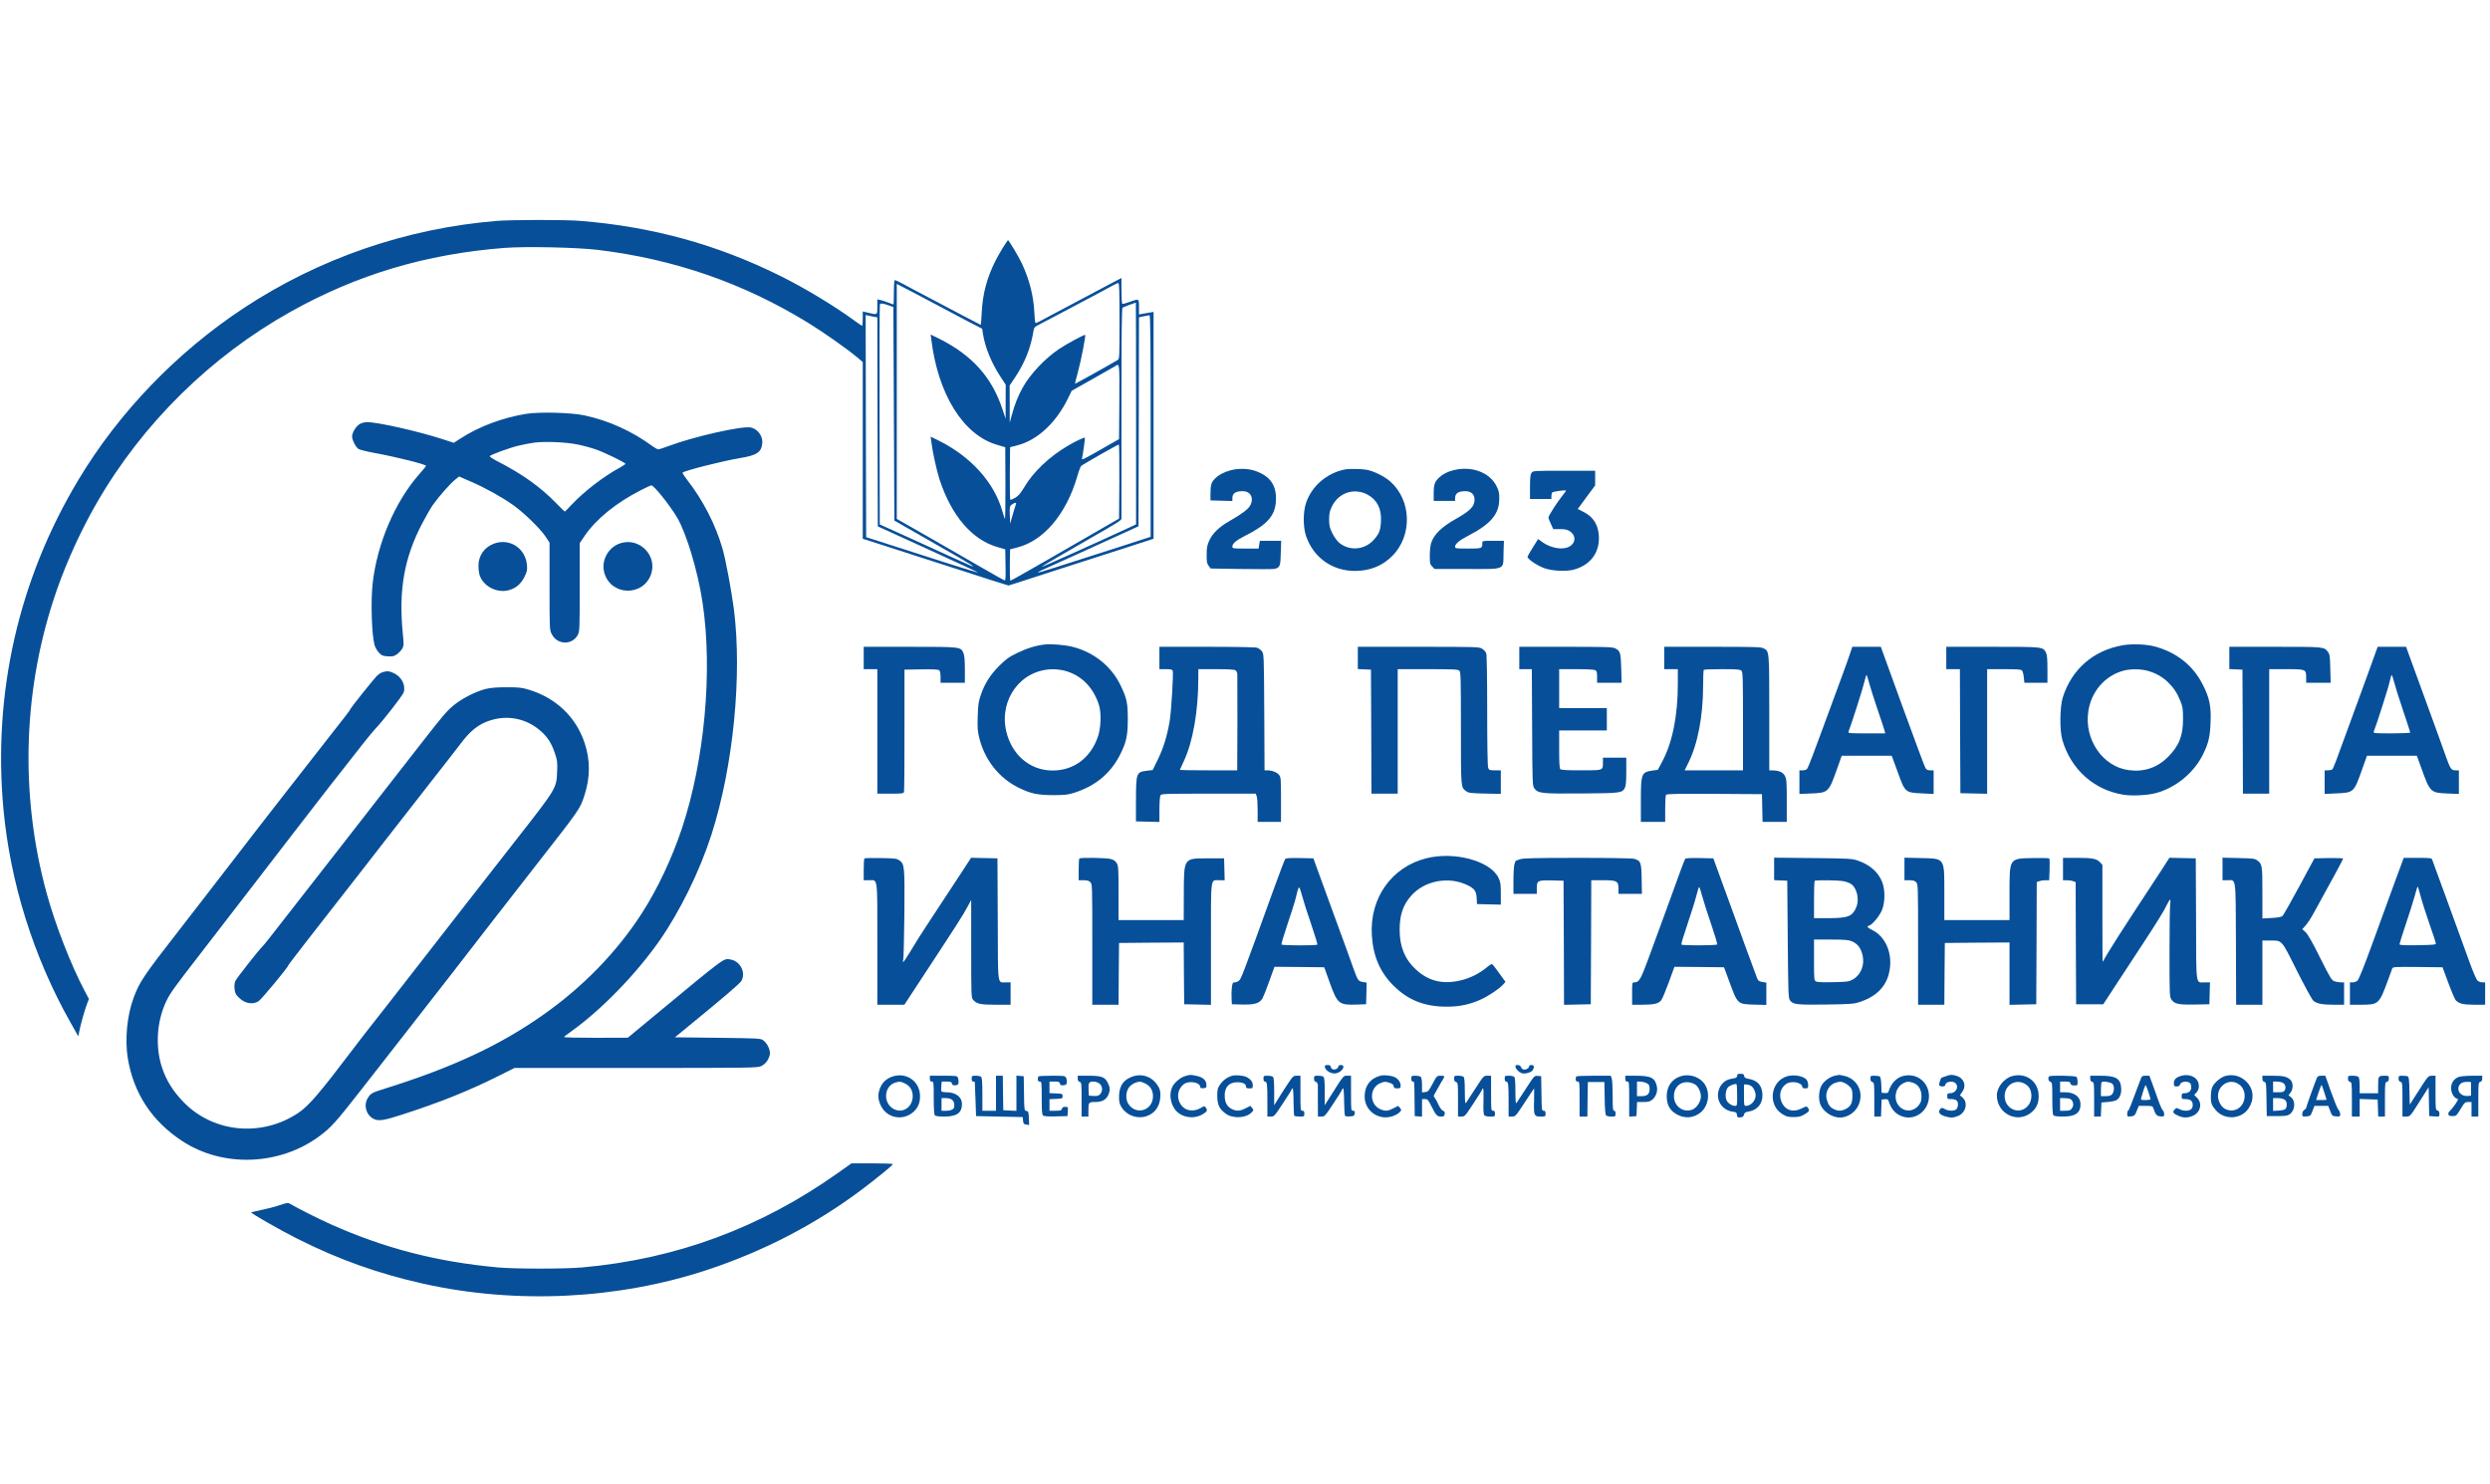 <?xml version="1.0" standalone="no"?>
<!DOCTYPE svg PUBLIC "-//W3C//DTD SVG 20010904//EN"
 "http://www.w3.org/TR/2001/REC-SVG-20010904/DTD/svg10.dtd">
<svg version="1.0" xmlns="http://www.w3.org/2000/svg"
 width="2560pt" height="1526pt" viewBox="0 0 2560 1526"
 preserveAspectRatio="xMidYMid meet">

<g transform="translate(0,1526) scale(0.1,-0.1)"
fill="#074F99" stroke="none">
<path d="M5110 12989 c-931 -76 -1826 -384 -2602 -895 -688 -453 -1284 -1071
-1701 -1766 -615 -1023 -881 -2191 -772 -3383 70 -758 308 -1519 686 -2191
l84 -149 13 65 c16 76 53 205 78 272 l18 47 -41 78 c-143 269 -304 684 -393
1008 -282 1029 -244 2128 108 3130 102 290 249 611 405 881 470 817 1172 1509
1997 1970 682 381 1388 592 2194 655 218 17 743 6 961 -20 787 -95 1500 -342
2165 -751 157 -96 398 -266 508 -358 l52 -44 0 -908 0 -909 268 -86 c147 -48
321 -104 387 -125 66 -21 255 -82 420 -135 165 -54 328 -106 362 -116 l62 -19
138 44 c76 25 230 75 343 111 113 36 268 87 345 111 77 25 258 83 403 130
l262 85 0 1166 0 1166 -37 -6 c-21 -3 -55 -9 -75 -13 l-38 -7 0 77 c0 88 2 87
-96 52 -37 -14 -71 -23 -76 -20 -4 3 -8 64 -8 135 l0 131 -137 -72 c-178 -94
-445 -235 -605 -321 -69 -38 -131 -70 -138 -71 -7 -2 -12 30 -15 97 -7 177
-51 352 -131 520 -29 63 -132 235 -140 235 -8 0 -91 -135 -129 -210 -89 -178
-133 -342 -142 -537 -3 -68 -8 -123 -10 -123 -2 0 -83 42 -181 94 -97 51 -260
137 -362 191 -102 53 -217 115 -256 136 -39 21 -77 39 -83 39 -7 0 -11 -39
-11 -125 0 -69 -2 -125 -5 -125 -2 0 -26 8 -52 19 -26 10 -63 22 -80 26 l-33
7 0 -76 c0 -87 3 -84 -92 -62 l-58 14 0 -74 c0 -41 -3 -74 -6 -74 -4 0 -36 22
-73 49 -213 156 -509 335 -768 464 -651 323 -1315 506 -2056 566 -149 13 -704
12 -857 0z m6400 -1029 c0 -361 -1 -391 -17 -400 -76 -46 -439 -248 -441 -246
-1 2 13 59 32 128 32 117 80 367 73 375 -7 6 -193 -94 -267 -144 -147 -99
-298 -259 -375 -397 -47 -84 -81 -169 -110 -275 l-24 -86 0 191 -1 190 64 96
c95 145 155 298 181 464 6 37 11 43 68 72 34 17 145 76 247 130 102 54 247
131 323 171 75 40 156 83 180 97 23 13 48 24 55 24 9 0 12 -85 12 -390z
m-1840 145 c63 -34 185 -99 271 -144 l157 -81 7 -47 c21 -140 86 -300 179
-443 l56 -85 -1 -175 0 -175 -34 101 c-107 324 -310 551 -644 719 l-93 46 7
-53 c70 -566 330 -982 678 -1082 l82 -24 2 -378 c1 -209 -2 -370 -6 -359 -5
11 -16 47 -26 80 -84 294 -320 557 -648 722 l-89 44 7 -53 c13 -107 55 -297
85 -389 121 -370 333 -618 593 -693 l82 -24 3 -162 c2 -145 1 -162 -13 -156
-9 3 -116 64 -238 134 -122 71 -367 211 -544 313 l-323 184 0 1208 0 1208 168
-87 c92 -48 219 -115 282 -149z m2010 -1095 l0 -1141 -72 -34 c-304 -141 -891
-405 -895 -402 -4 4 57 40 492 290 297 170 325 188 325 206 0 9 0 498 0 1088
0 840 2 1073 12 1080 9 6 102 42 136 52 1 1 2 -512 2 -1139z m-2545 1111 l50
-18 5 -1097 5 -1098 140 -80 c77 -45 255 -146 395 -226 259 -147 330 -193 230
-149 -46 20 -432 195 -535 243 -16 7 -109 49 -205 93 l-175 79 -2 1127 c-1
621 0 1132 3 1136 8 13 32 10 89 -10z m-153 -117 l38 -7 2 -1074 3 -1075 518
-236 c284 -129 515 -237 513 -239 -3 -4 -463 142 -1081 342 l-70 22 -3 1143
-2 1142 22 -6 c13 -3 40 -9 60 -12z m2848 -1123 l0 -1140 -277 -90 c-733 -236
-876 -281 -881 -277 -2 3 11 11 29 19 40 17 615 278 844 383 l160 73 3 1075 2
1074 48 10 c26 5 53 10 60 11 9 1 12 -233 12 -1138z m-322 247 l-3 -383 -120
-68 c-262 -150 -267 -152 -260 -126 9 39 32 204 29 208 -6 7 -100 -37 -180
-85 -186 -110 -350 -265 -442 -421 -39 -65 -62 -92 -93 -110 -23 -12 -45 -23
-50 -23 -6 0 -8 112 -7 271 l3 271 73 19 c207 52 402 234 524 487 l36 74 213
120 c118 66 223 126 234 133 46 32 45 38 43 -367z m0 -819 l-3 -381 -160 -92
c-88 -51 -337 -195 -553 -319 -217 -125 -398 -227 -403 -227 -6 0 -8 65 -7
161 l3 161 73 19 c273 69 505 344 618 733 14 50 32 97 39 105 14 14 375 220
388 221 4 0 6 -171 5 -381z m-1064 -236 c-4 -10 -19 -58 -33 -108 l-26 -89 -3
89 c-3 83 -1 91 20 107 30 23 53 24 42 1z"/>
<path d="M5409 11005 c-242 -39 -484 -130 -674 -253 l-70 -45 -100 33 c-255
84 -679 180 -793 180 -20 0 -53 -8 -72 -19 -38 -20 -80 -88 -80 -129 0 -36 38
-110 65 -128 13 -8 85 -26 160 -40 230 -42 535 -118 535 -134 0 -4 -30 -40
-66 -81 -252 -284 -438 -720 -483 -1131 -20 -183 -10 -520 20 -631 6 -21 25
-55 43 -75 29 -32 40 -36 92 -40 50 -3 65 0 93 20 19 13 44 38 55 57 19 32 19
40 7 160 -43 448 14 774 200 1130 39 75 90 163 114 196 60 84 175 214 224 253
l41 33 117 -51 c147 -63 314 -155 435 -240 111 -78 279 -241 337 -327 l41 -62
0 -448 c0 -445 0 -449 23 -493 55 -110 207 -116 266 -10 20 37 21 49 21 492
l0 454 51 75 c118 173 327 342 579 470 53 27 101 49 107 49 26 0 187 -201 264
-330 97 -164 214 -554 262 -875 106 -701 21 -1624 -213 -2325 -101 -304 -250
-619 -408 -865 -257 -400 -608 -762 -1022 -1052 -444 -312 -927 -537 -1615
-753 -144 -45 -153 -50 -184 -100 -45 -74 -17 -173 59 -213 49 -26 105 -18
290 42 394 127 676 240 992 397 l168 84 1247 0 c1195 0 1250 1 1289 19 45 21
79 67 89 121 7 43 -26 114 -68 144 -27 20 -44 21 -468 26 l-440 5 128 105
c366 299 536 445 554 473 51 84 -9 205 -110 222 -74 12 -36 41 -800 -592
l-256 -212 -327 -1 c-181 0 -328 3 -328 8 0 4 33 30 73 58 310 221 670 592
911 938 210 302 411 713 531 1086 224 699 317 1637 230 2319 -25 189 -84 508
-117 620 -71 248 -201 500 -366 711 -28 36 -48 67 -44 71 27 22 405 118 589
149 175 29 220 59 230 152 8 73 -48 150 -120 163 -93 17 -585 -94 -843 -191
-51 -19 -98 -34 -106 -34 -8 0 -35 15 -59 32 -210 155 -451 264 -704 318 -130
28 -464 37 -596 15z m529 -315 c55 -11 140 -34 189 -51 93 -33 303 -135 303
-148 0 -4 -24 -20 -52 -36 -169 -90 -375 -249 -505 -388 -34 -37 -64 -67 -66
-67 -3 0 -42 39 -88 86 -164 168 -347 299 -602 430 -48 24 -85 49 -82 54 9 15
206 87 300 109 50 12 124 26 165 31 112 13 322 4 438 -20z"/>
<path d="M12653 10425 c-70 -19 -121 -46 -161 -85 -39 -39 -46 -64 -47 -155
l0 -70 113 -3 112 -3 0 28 c0 51 33 73 105 73 83 0 120 -69 78 -148 -21 -38
-88 -88 -209 -157 -109 -62 -177 -127 -211 -202 -22 -48 -27 -73 -27 -145 -1
-73 2 -91 20 -115 l21 -28 311 -5 c171 -3 326 -2 343 1 58 12 64 27 67 164 l4
125 -110 0 -109 0 -7 -40 -6 -40 -135 0 c-129 0 -135 1 -135 20 0 31 38 64
121 106 238 119 320 211 327 367 8 157 -60 254 -217 307 -71 24 -171 26 -248
5z"/>
<path d="M13825 10433 c-187 -39 -338 -170 -397 -343 -32 -93 -32 -248 0 -342
76 -221 269 -358 502 -358 154 0 283 52 385 155 207 208 198 570 -21 764 -58
52 -168 107 -243 121 -53 10 -186 12 -226 3z m236 -259 c98 -54 144 -146 137
-276 -5 -92 -19 -127 -75 -189 -94 -104 -248 -117 -355 -29 -21 18 -51 59 -70
97 -28 58 -33 77 -33 143 0 62 5 85 28 132 70 144 230 196 368 122z"/>
<path d="M14945 10426 c-62 -15 -111 -40 -148 -75 -46 -42 -57 -73 -57 -161
l0 -80 110 0 110 0 0 28 c0 50 33 72 105 72 59 0 95 -32 95 -85 0 -72 -43
-116 -197 -203 -140 -79 -217 -153 -248 -241 -9 -27 -15 -78 -15 -133 0 -81 2
-91 25 -113 l24 -25 329 0 c409 0 376 -15 380 164 l4 126 -111 0 c-111 0 -111
0 -111 -24 0 -55 -2 -56 -146 -56 -126 0 -134 1 -134 20 0 28 44 65 135 112
232 120 319 223 319 378 1 64 -4 84 -29 134 -71 140 -255 208 -440 162z"/>
<path d="M15746 10398 c-12 -17 -16 -50 -16 -145 l0 -123 110 0 110 0 0 28 c0
15 4 32 8 38 7 11 142 29 142 19 0 -4 -17 -27 -38 -53 -52 -64 -142 -205 -142
-223 0 -8 11 -38 25 -66 l24 -53 69 0 c55 0 76 -5 103 -23 65 -44 60 -124 -11
-159 -69 -35 -189 -13 -277 51 l-39 29 -52 -82 c-28 -45 -54 -89 -57 -98 -8
-21 94 -91 173 -120 82 -29 231 -36 308 -13 168 48 262 176 252 345 -7 118
-59 198 -160 248 l-57 29 89 121 90 121 0 75 0 76 -319 0 c-319 0 -320 0 -335
-22z"/>
<path d="M5082 9672 c-102 -37 -163 -123 -163 -230 0 -31 5 -72 10 -89 34
-116 171 -191 294 -163 76 18 131 63 168 137 27 54 31 70 27 120 -13 174 -175
282 -336 225z"/>
<path d="M6379 9675 c-127 -41 -202 -180 -165 -307 69 -237 403 -243 481 -8
63 191 -123 377 -316 315z"/>
<path d="M10745 8634 c-88 -9 -185 -38 -284 -86 -88 -42 -115 -62 -185 -131
-94 -93 -153 -186 -192 -302 -24 -68 -28 -101 -32 -221 -4 -120 -1 -154 17
-225 57 -226 205 -411 406 -509 125 -60 189 -74 350 -75 120 0 151 3 215 23
224 71 377 198 478 397 62 124 77 194 77 360 0 169 -10 215 -75 350 -93 194
-274 339 -490 394 -78 20 -215 32 -285 25z m198 -269 c169 -44 292 -164 353
-345 29 -84 24 -242 -9 -337 -77 -219 -250 -346 -469 -345 -232 2 -419 164
-474 409 -72 326 155 628 476 632 36 1 92 -6 123 -14z"/>
<path d="M21825 8626 c-302 -52 -526 -247 -617 -536 -31 -101 -34 -338 -4
-440 88 -301 326 -514 629 -561 87 -14 248 -6 332 17 204 54 393 210 485 399
56 114 72 182 77 326 7 167 -10 251 -78 386 -101 202 -274 339 -503 398 -87
22 -228 27 -321 11z m248 -261 c81 -21 152 -59 210 -113 63 -60 97 -110 133
-197 25 -63 28 -82 28 -185 1 -174 -41 -279 -155 -393 -111 -111 -246 -156
-404 -135 -267 36 -458 314 -415 604 30 204 171 367 363 419 69 18 169 18 240
0z"/>
<path d="M8880 8495 l0 -115 70 0 70 0 0 -640 0 -640 134 0 c113 0 135 2 140
16 3 9 6 296 5 637 l0 622 172 3 c118 2 176 -1 185 -9 9 -7 14 -32 14 -70 l0
-59 125 0 125 0 0 135 c0 97 -4 146 -15 171 -26 64 -28 64 -555 64 l-470 0 0
-115z"/>
<path d="M11920 8495 l0 -115 65 0 c52 0 67 -4 72 -16 9 -25 -15 -427 -32
-522 -26 -151 -65 -276 -120 -388 l-54 -111 -58 -7 c-110 -13 -113 -22 -114
-298 l0 -223 120 -3 121 -3 0 126 c0 70 5 135 10 146 10 18 26 19 496 19 l484
0 10 -26 c6 -14 10 -79 10 -145 l0 -119 120 0 120 0 0 229 c0 215 -1 230 -20
254 -21 27 -73 47 -122 47 l-27 0 -3 598 c-3 579 -4 598 -23 624 -11 15 -33
32 -49 38 -19 6 -204 10 -517 10 l-489 0 0 -115z m783 -127 c9 -7 17 -24 18
-38 1 -14 1 -242 1 -507 l-2 -483 -295 0 c-162 0 -295 2 -295 4 0 2 18 42 40
88 94 198 150 516 150 856 l0 92 183 0 c131 0 188 -4 200 -12z"/>
<path d="M13960 8495 l0 -114 68 -3 67 -3 3 -637 2 -638 135 0 135 0 0 640 0
640 309 0 c268 0 312 -2 325 -16 14 -14 16 -81 16 -592 0 -620 -1 -606 53
-646 26 -19 45 -21 193 -25 l164 -3 0 121 0 121 -60 0 c-56 0 -61 2 -70 26 -6
15 -10 247 -10 589 0 342 -4 574 -10 589 -5 14 -24 35 -42 46 -32 19 -51 20
-655 20 l-623 0 0 -115z"/>
<path d="M15620 8495 l0 -115 65 0 64 0 3 -599 c3 -591 3 -600 24 -628 38 -50
72 -54 484 -51 408 3 417 5 446 59 10 20 14 66 14 169 l0 140 -120 0 -120 0 0
-46 c0 -87 7 -84 -223 -84 -145 0 -206 3 -215 12 -9 9 -12 68 -12 205 l0 193
245 0 245 0 0 115 0 115 -245 0 -245 0 0 200 0 200 176 0 c102 0 183 -4 195
-10 15 -9 19 -22 19 -70 l0 -60 126 0 126 0 -4 148 c-4 162 -10 181 -64 207
-27 13 -106 15 -508 15 l-476 0 0 -115z"/>
<path d="M17110 8495 l0 -115 70 0 70 0 0 -152 c0 -328 -56 -605 -163 -803
l-43 -80 -53 -7 c-116 -17 -121 -31 -121 -313 l0 -215 125 0 125 0 0 133 c0
72 4 138 8 145 7 10 113 12 498 10 l489 -3 3 -142 3 -143 124 0 125 0 0 218
c0 187 -2 222 -18 252 -19 39 -61 58 -124 59 l-38 1 0 590 c0 648 1 633 -60
665 -25 13 -101 15 -525 15 l-495 0 0 -115z m794 -131 c14 -14 16 -75 16 -520
l0 -504 -300 0 -300 0 36 73 c99 195 154 484 154 803 0 83 3 154 7 157 3 4 89
7 189 7 153 0 185 -3 198 -16z"/>
<path d="M19018 8533 c-14 -43 -49 -139 -76 -213 -28 -74 -116 -315 -197 -535
-80 -220 -153 -410 -161 -422 -10 -17 -24 -23 -49 -23 l-35 0 0 -121 0 -122
118 5 c179 7 183 11 268 250 l49 138 256 0 257 0 11 -27 c6 -16 30 -83 55
-150 71 -198 75 -203 246 -210 l120 -6 0 122 0 121 -35 0 c-25 0 -39 6 -49 23
-8 12 -114 298 -237 635 l-222 612 -146 0 -147 0 -26 -77z m196 -285 c10 -40
50 -165 88 -278 39 -113 72 -215 75 -227 l5 -23 -192 0 c-179 0 -192 1 -185
18 30 76 147 443 161 505 10 42 20 77 24 77 3 0 14 -33 24 -72z"/>
<path d="M20010 8495 l0 -115 70 0 70 0 2 -637 3 -638 138 -3 137 -3 0 641 0
640 174 0 c138 0 176 -3 185 -14 7 -8 15 -40 18 -70 l6 -56 118 0 119 0 0 140
c0 107 -4 148 -15 170 -31 60 -28 60 -550 60 l-475 0 0 -115z"/>
<path d="M22920 8495 l0 -114 68 -3 67 -3 3 -637 2 -638 135 0 135 0 0 640 0
640 174 0 c204 0 206 -1 206 -86 l0 -54 126 0 126 0 -4 144 c-3 128 -5 148
-24 173 -40 53 -34 53 -541 53 l-473 0 0 -115z"/>
<path d="M24332 8297 c-63 -171 -138 -377 -167 -457 -153 -422 -177 -485 -188
-492 -7 -4 -27 -8 -44 -8 l-33 0 0 -121 0 -122 119 6 c182 8 181 7 267 249
l49 138 256 0 257 0 46 -127 c89 -248 94 -254 265 -261 l121 -5 0 122 0 121
-35 0 c-44 0 -53 13 -103 155 -21 61 -121 336 -222 613 l-183 502 -146 0 -146
0 -113 -313z m282 -49 c10 -40 51 -172 92 -292 41 -121 74 -223 74 -228 0 -4
-86 -8 -191 -8 -178 0 -191 1 -184 18 28 69 156 469 165 520 7 34 16 62 19 62
4 0 15 -33 25 -72z"/>
<path d="M3933 8349 c-17 -5 -45 -24 -62 -42 -48 -52 -262 -321 -269 -337 -6
-17 -4 -14 -367 -477 -143 -182 -316 -404 -385 -493 -69 -89 -177 -228 -240
-309 -63 -82 -155 -201 -205 -266 -49 -64 -126 -164 -170 -220 -44 -57 -114
-147 -156 -202 -41 -54 -145 -187 -230 -297 -373 -479 -412 -537 -474 -701
-68 -180 -93 -432 -61 -626 60 -360 247 -645 557 -849 422 -278 1008 -255
1420 54 116 87 168 146 418 466 118 151 302 388 410 525 523 670 579 742 953
1226 101 130 291 374 423 543 475 608 468 597 515 743 59 182 59 360 0 536
-89 265 -292 459 -567 544 -78 24 -104 27 -233 27 -105 0 -164 -5 -215 -17
-102 -26 -240 -95 -325 -164 -75 -61 -108 -99 -341 -398 -268 -342 -407 -521
-475 -609 -39 -50 -142 -183 -230 -296 -344 -441 -662 -848 -714 -915 -126
-163 -196 -251 -211 -265 -34 -31 -271 -333 -280 -357 -15 -39 -10 -106 9
-138 10 -16 38 -43 61 -59 53 -37 121 -41 169 -10 29 18 302 347 302 363 0 4
86 117 191 252 105 134 275 352 377 483 103 132 205 263 227 291 22 29 124
160 226 291 103 131 232 298 288 369 56 72 126 162 156 200 121 153 269 344
320 411 72 95 140 156 212 193 206 104 440 73 609 -81 68 -62 106 -124 139
-223 24 -71 27 -91 23 -185 -7 -178 0 -166 -450 -741 -141 -179 -735 -941
-1281 -1643 -73 -93 -166 -212 -208 -265 -41 -53 -120 -154 -174 -226 -327
-432 -440 -564 -545 -635 -377 -255 -878 -208 -1186 112 -106 110 -175 221
-218 351 -71 215 -55 473 42 680 39 83 80 140 341 477 58 74 277 358 486 630
209 272 409 531 443 575 34 44 123 159 197 255 74 96 168 218 209 270 337 431
432 551 469 590 80 83 289 351 298 383 22 75 -24 161 -106 198 -44 20 -64 22
-112 8z"/>
<path d="M14665 6436 c-357 -89 -584 -409 -561 -791 13 -215 84 -381 223 -519
150 -149 318 -216 548 -216 131 0 240 23 352 75 80 37 182 105 225 151 l26 29
-65 90 c-35 50 -68 91 -73 93 -5 2 -31 -14 -57 -36 -73 -61 -169 -109 -263
-131 -186 -45 -334 -9 -465 113 -112 104 -165 234 -165 405 0 155 34 256 119
352 136 155 385 202 577 109 75 -37 92 -61 96 -136 l3 -59 123 -3 122 -3 0
114 c0 101 -3 118 -25 164 -86 173 -452 271 -740 199z"/>
<path d="M8887 6434 c-4 -4 -7 -56 -7 -116 l0 -108 54 0 c93 0 86 54 86 -656
l0 -624 139 0 139 0 120 183 c457 696 474 723 531 828 l36 66 0 -502 c0 -489
1 -503 20 -525 37 -42 75 -50 235 -50 l150 0 0 115 0 115 -48 0 c-89 0 -82
-56 -84 650 l-3 625 -135 3 -136 3 -80 -123 c-45 -68 -128 -195 -186 -283 -58
-88 -146 -222 -195 -297 -50 -76 -122 -189 -159 -253 -38 -63 -73 -115 -77
-115 -5 0 -6 8 -1 18 4 9 9 222 12 472 4 497 2 514 -51 554 -26 19 -45 21
-190 24 -89 2 -165 0 -170 -4z"/>
<path d="M11097 6433 c-4 -3 -7 -55 -7 -115 l0 -108 50 0 c37 0 55 -5 70 -20
20 -20 20 -33 20 -640 l0 -620 135 0 135 0 2 318 3 317 332 3 333 2 2 -317 3
-318 138 -3 137 -3 0 625 c0 710 -7 656 86 656 l55 0 -3 113 -3 112 -167 0
c-252 0 -246 8 -247 -377 l-1 -258 -335 0 -335 0 0 278 c0 254 -2 280 -19 308
-14 23 -31 34 -64 43 -49 12 -309 16 -320 4z"/>
<path d="M13213 6428 c-5 -7 -54 -134 -108 -283 -339 -937 -344 -948 -367
-967 -11 -10 -31 -18 -43 -18 -21 0 -24 -6 -30 -52 -4 -29 -5 -80 -3 -113 l3
-60 105 -3 c126 -3 179 12 208 61 11 18 43 98 72 180 l53 147 256 -2 256 -3
57 -160 c80 -220 93 -230 288 -223 l85 3 3 111 3 111 -40 7 c-46 7 -52 16 -95
136 -14 41 -113 314 -220 605 l-193 530 -140 3 c-105 2 -143 -1 -150 -10z
m177 -388 c12 -47 53 -175 91 -284 37 -110 66 -203 63 -208 -7 -11 -361 -10
-369 1 -3 5 24 96 60 203 36 106 72 220 81 253 8 33 20 77 25 99 6 21 14 35
18 30 5 -5 18 -47 31 -94z"/>
<path d="M15625 6425 c-22 -8 -41 -15 -42 -15 0 0 -6 -14 -12 -31 -6 -18 -11
-94 -11 -170 l0 -139 120 0 120 0 0 54 c0 83 8 87 154 84 l121 -3 3 -638 2
-638 138 3 137 3 3 638 2 637 120 0 c145 0 160 -8 160 -90 l0 -50 121 0 120 0
-3 154 c-3 173 -9 187 -77 206 -22 6 -249 10 -586 10 -453 -1 -557 -3 -590
-15z"/>
<path d="M17325 6429 c-4 -6 -29 -70 -55 -142 -26 -73 -93 -256 -148 -407 -56
-151 -135 -367 -176 -480 -77 -210 -95 -240 -142 -240 -24 0 -24 0 -24 -115
l0 -115 103 0 c120 0 169 11 196 46 11 13 46 97 78 184 l58 160 255 -2 255 -3
48 -130 c93 -254 87 -248 264 -254 l123 -3 0 115 0 114 -41 7 c-33 5 -43 12
-54 39 -12 29 -220 597 -266 727 -10 30 -56 156 -102 280 l-82 225 -142 3
c-96 2 -144 -1 -148 -9z m177 -388 c15 -55 57 -185 93 -290 36 -106 63 -196
60 -201 -8 -12 -362 -13 -369 -1 -3 5 26 100 64 212 38 112 79 243 91 292 12
48 24 87 28 87 4 0 19 -45 33 -99z"/>
<path d="M18240 6326 l0 -115 68 -3 67 -3 5 -600 c5 -550 6 -603 22 -628 30
-45 68 -49 373 -45 256 4 286 6 348 27 151 49 250 140 290 266 60 194 -11 399
-166 474 -51 25 -58 36 -27 46 33 11 108 103 131 163 30 79 31 205 0 283 -39
102 -128 180 -254 222 -58 19 -90 21 -459 25 l-398 4 0 -116z m719 -127 c28
-6 62 -20 77 -31 58 -46 81 -158 49 -235 -40 -95 -84 -112 -282 -113 l-153 0
0 188 c0 104 3 192 7 195 10 11 248 8 302 -4z m76 -615 c64 -26 97 -70 115
-148 22 -100 -19 -200 -100 -246 -42 -23 -57 -25 -201 -28 -104 -3 -164 0
-178 7 -20 11 -21 18 -21 221 l0 210 174 0 c134 0 182 -4 211 -16z"/>
<path d="M19580 6326 l0 -116 50 0 c37 0 55 -5 70 -20 20 -20 20 -33 20 -640
l0 -620 135 0 135 0 2 318 3 317 333 3 332 2 0 -320 0 -321 138 3 137 3 3 628
2 628 26 9 c14 6 43 10 64 10 l38 0 4 108 c2 59 1 111 -3 115 -4 5 -78 7 -166
5 -249 -5 -243 4 -243 -373 l0 -265 -335 0 -335 0 0 271 c0 376 10 361 -247
367 l-163 4 0 -116z"/>
<path d="M21210 6325 l0 -115 39 0 c22 0 51 -4 65 -10 l26 -9 2 -628 3 -628
139 0 140 0 147 225 c81 124 198 303 261 398 143 218 221 344 249 405 12 26
26 47 31 47 4 0 4 -21 0 -47 -4 -27 -7 -251 -7 -498 0 -420 1 -453 18 -479 32
-48 70 -57 240 -54 l152 3 3 113 3 112 -54 0 c-95 0 -87 -59 -89 650 l-3 625
-135 3 -136 3 -82 -128 c-46 -71 -173 -265 -284 -433 -110 -168 -227 -351
-260 -407 -33 -57 -61 -103 -61 -103 -1 0 -2 225 -2 499 l0 499 -24 26 c-35
38 -79 46 -238 46 l-143 0 0 -115z"/>
<path d="M22850 6326 l0 -116 48 0 c94 0 87 57 90 -654 l2 -626 135 0 135 0 0
330 0 330 74 0 c132 0 117 17 280 -309 79 -157 155 -296 168 -308 34 -31 90
-43 211 -43 l107 0 0 115 0 115 -34 0 c-18 0 -47 5 -65 11 -29 10 -43 33 -148
242 -79 160 -126 241 -149 263 l-34 31 32 35 c18 19 55 75 82 124 172 311 306
558 306 566 0 5 -65 7 -147 6 l-148 -3 -155 -287 c-85 -158 -163 -295 -172
-304 -12 -12 -41 -18 -112 -22 l-96 -5 0 264 c0 284 -2 295 -53 333 -26 19
-45 21 -193 24 l-164 4 0 -116z"/>
<path d="M24620 6188 c-51 -139 -153 -419 -227 -623 -86 -237 -142 -376 -155
-387 -11 -10 -33 -18 -49 -18 l-29 0 0 -115 0 -115 103 0 c195 0 195 1 291
260 19 52 38 103 41 113 7 16 26 17 262 15 l255 -3 59 -159 c32 -87 67 -168
76 -179 33 -36 77 -47 193 -47 l110 0 0 115 0 115 -29 0 c-16 0 -38 8 -49 18
-12 10 -48 93 -87 202 -37 102 -76 210 -87 240 -11 30 -80 219 -153 420 -73
201 -136 373 -140 383 -6 15 -23 17 -150 17 l-142 0 -93 -252z m266 -139 c13
-52 54 -179 90 -284 37 -104 67 -197 68 -205 1 -13 -27 -15 -186 -18 -152 -2
-188 0 -188 11 0 7 29 99 64 204 35 104 77 235 92 291 15 57 29 101 31 98 2
-2 15 -46 29 -97z"/>
<path d="M13620 4299 c0 -43 64 -84 117 -74 63 12 105 85 48 85 -16 0 -25 -6
-25 -15 0 -23 -46 -41 -65 -25 -8 7 -15 19 -15 26 0 9 -11 14 -30 14 -16 0
-30 -5 -30 -11z"/>
<path d="M15580 4296 c0 -24 40 -64 70 -71 38 -8 97 11 110 35 17 32 12 50
-15 50 -15 0 -25 -6 -25 -15 0 -19 -36 -38 -59 -30 -10 3 -21 15 -24 25 -6 23
-57 29 -57 6z"/>
<path d="M17860 4200 c0 -12 -8 -21 -22 -24 -13 -3 -36 -8 -53 -11 -47 -10
-92 -50 -110 -100 -42 -108 25 -219 140 -235 35 -4 40 -9 43 -33 3 -25 7 -28
35 -25 24 2 33 9 37 28 5 20 14 26 50 32 86 15 140 78 140 165 0 98 -47 155
-142 171 -34 6 -44 12 -46 30 -3 18 -10 22 -38 22 -27 0 -34 -4 -34 -20z m0
-201 c0 -103 -1 -109 -20 -109 -35 0 -77 28 -90 60 -16 38 -8 105 16 131 17
19 72 40 87 32 4 -2 7 -53 7 -114z m145 95 c24 -16 45 -61 45 -96 0 -55 -50
-108 -100 -108 -19 0 -20 8 -20 110 l0 110 25 0 c14 0 36 -7 50 -16z"/>
<path d="M9190 4196 c-65 -17 -114 -58 -139 -116 -29 -67 -27 -124 7 -191 63
-125 222 -156 331 -63 52 45 75 105 69 183 -10 135 -136 223 -268 187z m115
-76 c51 -25 79 -71 79 -130 -1 -112 -101 -181 -194 -133 -114 59 -104 237 16
273 44 13 54 12 99 -10z"/>
<path d="M11660 4197 c-104 -29 -155 -99 -155 -212 0 -59 5 -77 28 -112 53
-83 160 -120 254 -89 91 30 143 109 143 215 0 50 -5 66 -32 107 -54 81 -147
116 -238 91z m115 -77 c51 -25 79 -70 79 -131 0 -148 -177 -201 -255 -76 -31
49 -23 137 16 177 27 28 67 47 104 49 8 1 33 -8 56 -19z"/>
<path d="M12181 4195 c-46 -14 -104 -63 -126 -105 -35 -67 -26 -162 21 -231
59 -86 191 -112 287 -56 49 29 55 41 33 70 -13 17 -15 17 -48 -3 -83 -49 -173
-30 -215 45 -39 69 -22 153 39 199 54 39 168 18 168 -31 0 -10 10 -13 33 -11
30 3 32 5 30 38 -2 45 -36 75 -103 89 -62 13 -64 13 -119 -4z"/>
<path d="M12673 4201 c-51 -13 -96 -44 -128 -90 -27 -39 -30 -50 -30 -119 0
-90 22 -135 87 -182 74 -54 210 -47 267 14 21 22 21 24 4 45 l-18 21 -49 -25
c-57 -29 -92 -31 -138 -9 -48 23 -71 60 -76 121 -8 97 38 155 126 156 56 1 92
-16 92 -43 0 -16 7 -20 35 -20 33 0 35 2 35 33 0 34 -23 63 -65 84 -30 15
-106 22 -142 14z"/>
<path d="M14195 4201 c-105 -26 -165 -104 -165 -214 0 -149 143 -251 288 -203
27 9 59 27 71 40 21 22 21 24 4 45 l-18 21 -49 -25 c-57 -29 -83 -31 -133 -10
-116 49 -117 221 -1 269 41 17 50 17 89 5 33 -10 45 -20 47 -36 3 -19 10 -23
38 -23 31 0 34 3 34 28 0 34 -23 68 -58 86 -35 18 -109 26 -147 17z"/>
<path d="M17280 4195 c-91 -29 -144 -104 -144 -205 0 -85 28 -140 91 -180 85
-54 183 -49 258 13 95 78 102 243 13 323 -57 53 -144 72 -218 49z m143 -82
c38 -19 71 -93 63 -141 -8 -53 -49 -108 -91 -122 -94 -31 -185 38 -185 140 0
118 105 178 213 123z"/>
<path d="M18379 4196 c-176 -47 -210 -295 -54 -391 41 -25 59 -30 114 -30 54
0 75 5 114 28 49 29 55 41 33 69 -12 16 -16 15 -62 -8 -88 -45 -169 -20 -206
63 -33 74 -13 149 48 190 54 35 164 13 164 -34 0 -8 12 -13 30 -13 27 0 30 3
30 33 0 18 -7 42 -15 54 -27 38 -126 58 -196 39z"/>
<path d="M18868 4201 c-50 -10 -111 -52 -137 -95 -28 -44 -37 -127 -21 -185
21 -80 118 -151 207 -151 77 0 155 51 189 125 61 130 -8 273 -146 304 -25 6
-47 10 -50 10 -3 -1 -22 -5 -42 -8z m95 -75 c18 -7 43 -26 57 -41 21 -23 25
-36 25 -93 0 -76 -18 -110 -73 -136 -41 -20 -75 -20 -117 0 -39 18 -59 45 -74
100 -20 74 23 153 93 173 44 13 53 13 89 -3z"/>
<path d="M19578 4200 c-75 -14 -136 -76 -162 -163 -5 -14 -14 -17 -38 -15
l-33 3 -3 80 c-2 48 -8 82 -15 87 -7 4 -31 8 -54 8 -41 0 -43 -1 -43 -29 0
-21 6 -32 20 -36 19 -6 20 -15 20 -181 l0 -174 35 0 34 0 3 88 3 87 33 3 c24
2 34 -1 38 -15 26 -86 72 -138 143 -162 134 -45 273 61 273 209 0 139 -118
237 -254 210z m84 -70 c58 -17 93 -69 93 -140 0 -47 -5 -63 -28 -93 -50 -66
-139 -73 -196 -16 -72 71 -48 204 44 245 37 16 41 16 87 4z"/>
<path d="M20005 4195 c-22 -8 -41 -15 -43 -15 -8 0 -29 -66 -25 -77 7 -18 63
-17 63 2 0 33 76 47 104 19 40 -39 5 -104 -56 -104 -24 0 -28 -4 -28 -30 0
-28 3 -30 36 -30 54 0 74 -15 74 -55 0 -18 -7 -41 -16 -49 -19 -20 -80 -20
-114 -1 -34 19 -43 18 -58 -6 -17 -27 3 -51 57 -67 54 -17 89 -15 138 7 76 35
98 137 39 188 l-26 22 26 38 c44 65 14 141 -65 163 -46 13 -58 12 -106 -5z"/>
<path d="M20687 4196 c-83 -23 -156 -114 -157 -196 -1 -190 211 -296 354 -178
53 43 76 95 76 168 0 149 -128 246 -273 206z m149 -91 c65 -49 66 -167 2 -226
-88 -83 -228 -15 -228 111 0 123 129 189 226 115z"/>
<path d="M22433 4201 c-58 -15 -83 -38 -83 -76 0 -32 3 -35 29 -35 20 0 30 6
34 20 6 24 51 36 86 24 21 -7 27 -17 29 -46 4 -42 -23 -68 -70 -68 -24 0 -28
-4 -28 -30 0 -28 2 -30 38 -30 21 0 47 -6 57 -14 25 -18 25 -74 0 -92 -25 -19
-79 -18 -117 2 -29 15 -32 15 -51 -4 -24 -25 -16 -39 37 -63 52 -24 100 -24
153 0 77 35 98 127 42 183 l-30 31 20 21 c30 32 36 77 17 118 -24 51 -94 76
-163 59z"/>
<path d="M22884 4199 c-49 -12 -115 -66 -138 -113 -18 -38 -22 -140 -6 -180 5
-14 25 -43 45 -65 89 -98 256 -88 330 19 62 90 58 193 -11 270 -58 64 -137 89
-220 69z m136 -88 c40 -28 62 -79 57 -134 -7 -84 -74 -143 -151 -133 -53 6
-87 34 -110 88 -56 135 88 261 204 179z"/>
<path d="M9560 4170 c0 -23 4 -30 20 -30 19 0 20 -7 20 -168 0 -117 4 -172 12
-180 7 -7 44 -12 96 -12 129 0 182 38 182 129 0 73 -64 121 -159 121 -27 0
-51 5 -53 10 -2 6 -2 31 0 55 l4 45 50 0 c42 0 51 -3 55 -21 4 -16 12 -19 36
-17 24 2 31 8 32 28 1 14 -1 35 -6 48 -8 21 -12 22 -149 22 l-140 0 0 -30z
m228 -217 c19 -16 26 -38 23 -70 -2 -27 -33 -43 -82 -43 l-49 0 0 65 0 65 44
0 c27 0 52 -7 64 -17z"/>
<path d="M9990 4170 c0 -20 5 -30 15 -30 8 0 16 -1 17 -2 1 -2 4 -82 7 -178
l6 -175 240 -5 240 -5 3 -36 c3 -32 7 -37 33 -41 l30 -5 -3 71 c-3 65 -5 71
-25 74 -22 3 -23 6 -25 180 l-3 177 -37 3 -38 3 0 -181 0 -181 -67 3 -68 3 -3
178 -2 177 -35 0 -35 0 0 -180 0 -180 -70 0 -70 0 0 168 c0 117 -4 172 -12
180 -7 7 -31 12 -55 12 -41 0 -43 -1 -43 -30z"/>
<path d="M10677 4193 c-4 -3 -7 -17 -7 -30 0 -16 6 -23 20 -23 19 0 20 -7 20
-169 0 -132 3 -171 14 -180 9 -8 54 -11 132 -9 l119 3 3 48 c3 46 3 47 -26 47
-21 0 -31 -6 -35 -20 -4 -17 -14 -20 -66 -20 l-61 0 0 60 0 59 68 3 c64 3 67
4 67 28 0 24 -3 25 -67 28 l-68 3 0 59 0 60 51 0 c43 0 52 -3 56 -21 4 -16 12
-19 37 -17 25 2 32 8 34 30 2 15 -2 36 -8 48 -10 19 -20 20 -144 20 -73 0
-136 -3 -139 -7z"/>
<path d="M11080 4171 c0 -20 6 -30 20 -34 19 -5 20 -14 20 -181 l0 -176 35 0
35 0 0 59 c0 88 2 91 72 91 70 0 112 24 134 76 19 45 18 70 -6 120 -30 61 -64
74 -199 74 l-111 0 0 -29z m224 -52 c33 -26 36 -79 5 -110 -16 -16 -30 -19
-67 -17 l-47 3 -3 49 c-5 81 2 96 47 96 24 0 48 -8 65 -21z"/>
<path d="M12990 4170 c0 -19 5 -30 14 -30 23 0 26 -24 26 -196 l0 -164 35 0
c34 0 38 4 125 136 50 74 90 140 90 145 0 5 4 9 9 9 6 0 10 -59 10 -136 1 -75
4 -140 7 -145 3 -5 27 -9 55 -9 48 0 49 1 49 30 0 23 -4 30 -20 30 -19 0 -20
7 -20 180 l0 180 -37 0 c-37 0 -40 -4 -98 -91 -33 -50 -77 -118 -97 -152 l-38
-61 0 140 c0 96 -4 144 -12 152 -7 7 -31 12 -55 12 -41 0 -43 -1 -43 -30z"/>
<path d="M13510 4170 c0 -19 5 -30 14 -30 14 0 29 -28 25 -46 -1 -5 -1 -78 0
-161 l1 -153 35 0 c34 0 38 4 125 136 50 74 90 140 90 145 0 5 4 9 9 9 5 0 10
-61 10 -137 1 -76 5 -141 10 -146 4 -4 28 -7 52 -5 40 3 44 6 47 31 3 22 -1
27 -17 27 -20 0 -21 5 -21 180 l0 180 -38 0 c-42 0 -32 13 -179 -219 l-53 -84
0 139 c0 96 -4 144 -12 152 -7 7 -31 12 -55 12 -41 0 -43 -1 -43 -30z"/>
<path d="M14510 4170 c0 -20 5 -30 15 -30 17 0 16 12 18 -195 l2 -160 38 -3
37 -3 0 90 0 91 30 0 c27 0 33 -7 66 -72 46 -94 60 -108 99 -108 27 0 34 4 38
26 3 19 -1 27 -17 34 -13 4 -32 30 -46 61 -13 30 -31 62 -39 72 -13 16 -13 21
-1 40 7 12 27 47 43 77 17 30 36 64 44 75 20 30 16 35 -26 35 -38 0 -39 -1
-82 -82 -40 -75 -47 -83 -76 -86 l-33 -3 0 73 c0 44 -5 79 -12 86 -7 7 -31 12
-55 12 -41 0 -43 -1 -43 -30z"/>
<path d="M14950 4171 c0 -21 6 -32 20 -36 19 -6 20 -15 20 -181 l0 -174 35 0
c35 0 38 4 125 137 50 75 90 140 90 145 0 4 3 8 8 8 4 0 6 -59 4 -130 -3 -92
0 -135 8 -146 8 -9 31 -14 61 -14 48 0 49 1 49 30 0 23 -4 30 -20 30 -19 0
-20 7 -20 180 l0 180 -38 0 c-38 0 -39 -1 -123 -131 -46 -72 -89 -138 -96
-147 -10 -14 -12 9 -13 119 0 91 -4 139 -12 147 -7 7 -31 12 -55 12 -41 0 -43
-1 -43 -29z"/>
<path d="M15470 4170 c0 -19 5 -30 14 -30 23 0 26 -24 26 -196 l0 -164 35 0
c35 0 38 4 131 145 52 80 96 145 97 145 1 0 0 -56 -1 -124 -5 -154 0 -166 68
-166 49 0 50 1 50 30 0 23 -4 30 -20 30 -19 0 -20 8 -22 178 l-3 177 -35 3
c-35 3 -36 2 -120 -128 -47 -72 -90 -139 -97 -148 -10 -14 -12 9 -13 119 0 91
-4 139 -12 147 -7 7 -31 12 -55 12 -41 0 -43 -1 -43 -30z"/>
<path d="M16207 4193 c-4 -3 -7 -17 -7 -30 0 -16 6 -23 20 -23 19 0 20 -7 20
-180 l0 -180 40 0 40 0 2 178 3 177 85 0 85 0 3 -164 c1 -101 7 -170 13 -178
7 -7 31 -13 55 -13 42 0 44 1 44 30 0 20 -5 30 -15 30 -13 0 -15 24 -15 154 0
85 -4 166 -10 180 l-10 26 -173 0 c-96 0 -177 -3 -180 -7z"/>
<path d="M16710 4170 c0 -23 4 -30 20 -30 19 0 20 -7 20 -181 l0 -180 38 3 37
3 3 73 3 72 64 0 c53 0 68 4 94 25 36 31 55 84 46 132 -17 90 -60 113 -214
113 l-111 0 0 -30z m207 -41 c34 -13 43 -25 43 -64 0 -53 -24 -75 -81 -75
l-49 0 0 75 0 75 29 0 c16 0 42 -5 58 -11z"/>
<path d="M21067 4193 c-15 -14 -6 -51 13 -56 19 -5 20 -14 20 -169 0 -114 4
-168 12 -176 7 -7 44 -12 95 -12 130 0 183 37 183 126 0 77 -61 124 -160 124
l-50 0 0 55 0 55 51 0 c42 0 52 -3 56 -20 4 -15 14 -20 39 -20 33 0 34 1 34
38 0 21 -5 43 -12 50 -13 13 -269 18 -281 5z m210 -229 c30 -8 48 -55 32 -86
-17 -33 -28 -38 -81 -38 l-48 0 0 65 0 65 38 0 c20 0 47 -3 59 -6z"/>
<path d="M21490 4171 c0 -20 6 -30 20 -34 19 -5 20 -14 20 -181 l0 -176 35 0
34 0 3 73 3 72 65 5 c36 3 75 11 87 18 37 21 56 68 51 128 -8 97 -55 124 -213
124 l-105 0 0 -29z m228 -55 c22 -21 20 -80 -3 -106 -13 -15 -30 -20 -67 -20
l-48 0 0 68 c0 38 3 72 8 76 12 13 93 0 110 -18z"/>
<path d="M22002 4148 c-96 -259 -116 -308 -123 -308 -5 0 -9 -14 -9 -31 0 -29
2 -30 36 -27 39 3 44 9 68 71 l15 37 71 0 c68 0 71 -1 80 -27 22 -65 34 -78
73 -81 34 -3 37 -1 37 24 0 15 -6 32 -14 38 -8 6 -30 56 -49 111 -19 55 -47
133 -62 173 l-27 72 -38 0 c-37 0 -39 -2 -58 -52z m87 -117 c11 -36 21 -69 21
-73 0 -4 -23 -8 -51 -8 -44 0 -51 2 -46 18 26 93 43 140 48 134 4 -4 16 -36
28 -71z"/>
<path d="M23260 4171 c0 -20 6 -30 20 -34 18 -5 20 -15 22 -179 l3 -173 105 0
c89 0 109 3 132 20 55 40 61 135 12 174 l-26 20 21 27 c29 37 29 103 -1 132
-37 34 -73 42 -184 42 l-104 0 0 -29z m204 -41 c30 -11 42 -49 26 -79 -9 -17
-20 -21 -65 -21 l-55 0 0 55 0 55 34 0 c19 0 46 -4 60 -10z m24 -176 c15 -10
22 -25 22 -47 0 -50 -12 -60 -79 -65 l-61 -4 0 66 0 66 48 0 c27 0 57 -7 70
-16z"/>
<path d="M23820 4178 c-21 -50 -110 -299 -110 -308 0 -5 -9 -15 -20 -22 -12
-8 -20 -24 -20 -41 0 -27 2 -28 42 -25 41 3 43 5 63 56 l20 52 71 0 71 0 20
-52 c19 -51 22 -53 62 -56 38 -3 41 -1 41 22 0 14 -8 34 -17 44 -10 9 -44 93
-77 185 l-59 167 -39 0 c-30 0 -40 -5 -48 -22z m77 -151 c12 -39 23 -73 23
-74 0 -2 -24 -3 -54 -3 l-54 0 26 80 c14 43 28 77 31 75 2 -3 15 -38 28 -78z"/>
<path d="M24140 4171 c0 -20 6 -30 20 -34 19 -5 20 -14 20 -181 l0 -176 40 0
40 0 0 90 0 91 93 -3 92 -3 3 -87 3 -88 34 0 35 0 0 176 c0 167 1 176 20 181
14 4 20 14 20 34 0 27 -3 29 -39 29 -69 0 -71 -3 -71 -96 l0 -84 -95 0 -95 0
0 78 c0 47 -5 83 -12 90 -7 7 -34 12 -60 12 -46 0 -48 -1 -48 -29z"/>
<path d="M24660 4171 c0 -20 6 -30 20 -34 19 -5 20 -14 20 -181 l0 -176 38 0
c42 0 39 -2 166 199 l65 103 3 -148 3 -149 53 -3 c52 -3 52 -3 52 26 0 21 -6
31 -20 35 -19 5 -20 14 -20 181 l0 176 -37 0 c-38 -1 -39 -1 -133 -149 l-95
-148 -3 140 c-2 98 -6 144 -15 149 -7 4 -31 8 -54 8 -41 0 -43 -2 -43 -29z"/>
<path d="M25274 4186 c-47 -21 -74 -61 -74 -113 0 -49 27 -97 59 -108 18 -5
16 -10 -16 -58 -19 -29 -44 -59 -55 -68 -11 -9 -19 -24 -16 -35 2 -15 12 -19
42 -19 38 0 41 2 84 73 40 67 46 72 78 72 l34 0 0 -75 0 -75 35 0 35 0 0 176
c0 167 1 176 20 181 14 4 20 14 20 34 l0 29 -107 0 c-68 -1 -120 -6 -139 -14z
m131 -121 l0 -70 -32 -3 c-70 -7 -118 49 -91 106 14 28 45 41 93 39 l30 -2 0
-70z"/>
<path d="M8617 3202 c-799 -567 -1666 -887 -2632 -973 -181 -16 -691 -16 -865
0 -631 58 -1164 196 -1720 444 -125 56 -346 167 -412 207 -28 17 -31 16 -113
-11 -47 -16 -131 -38 -187 -49 -57 -12 -104 -23 -106 -25 -7 -7 307 -187 473
-270 427 -215 837 -361 1300 -464 955 -212 1998 -161 2920 144 579 192 1112
469 1586 825 155 117 319 251 319 261 0 5 -96 8 -213 8 l-213 0 -137 -97z"/>
</g>
</svg>
